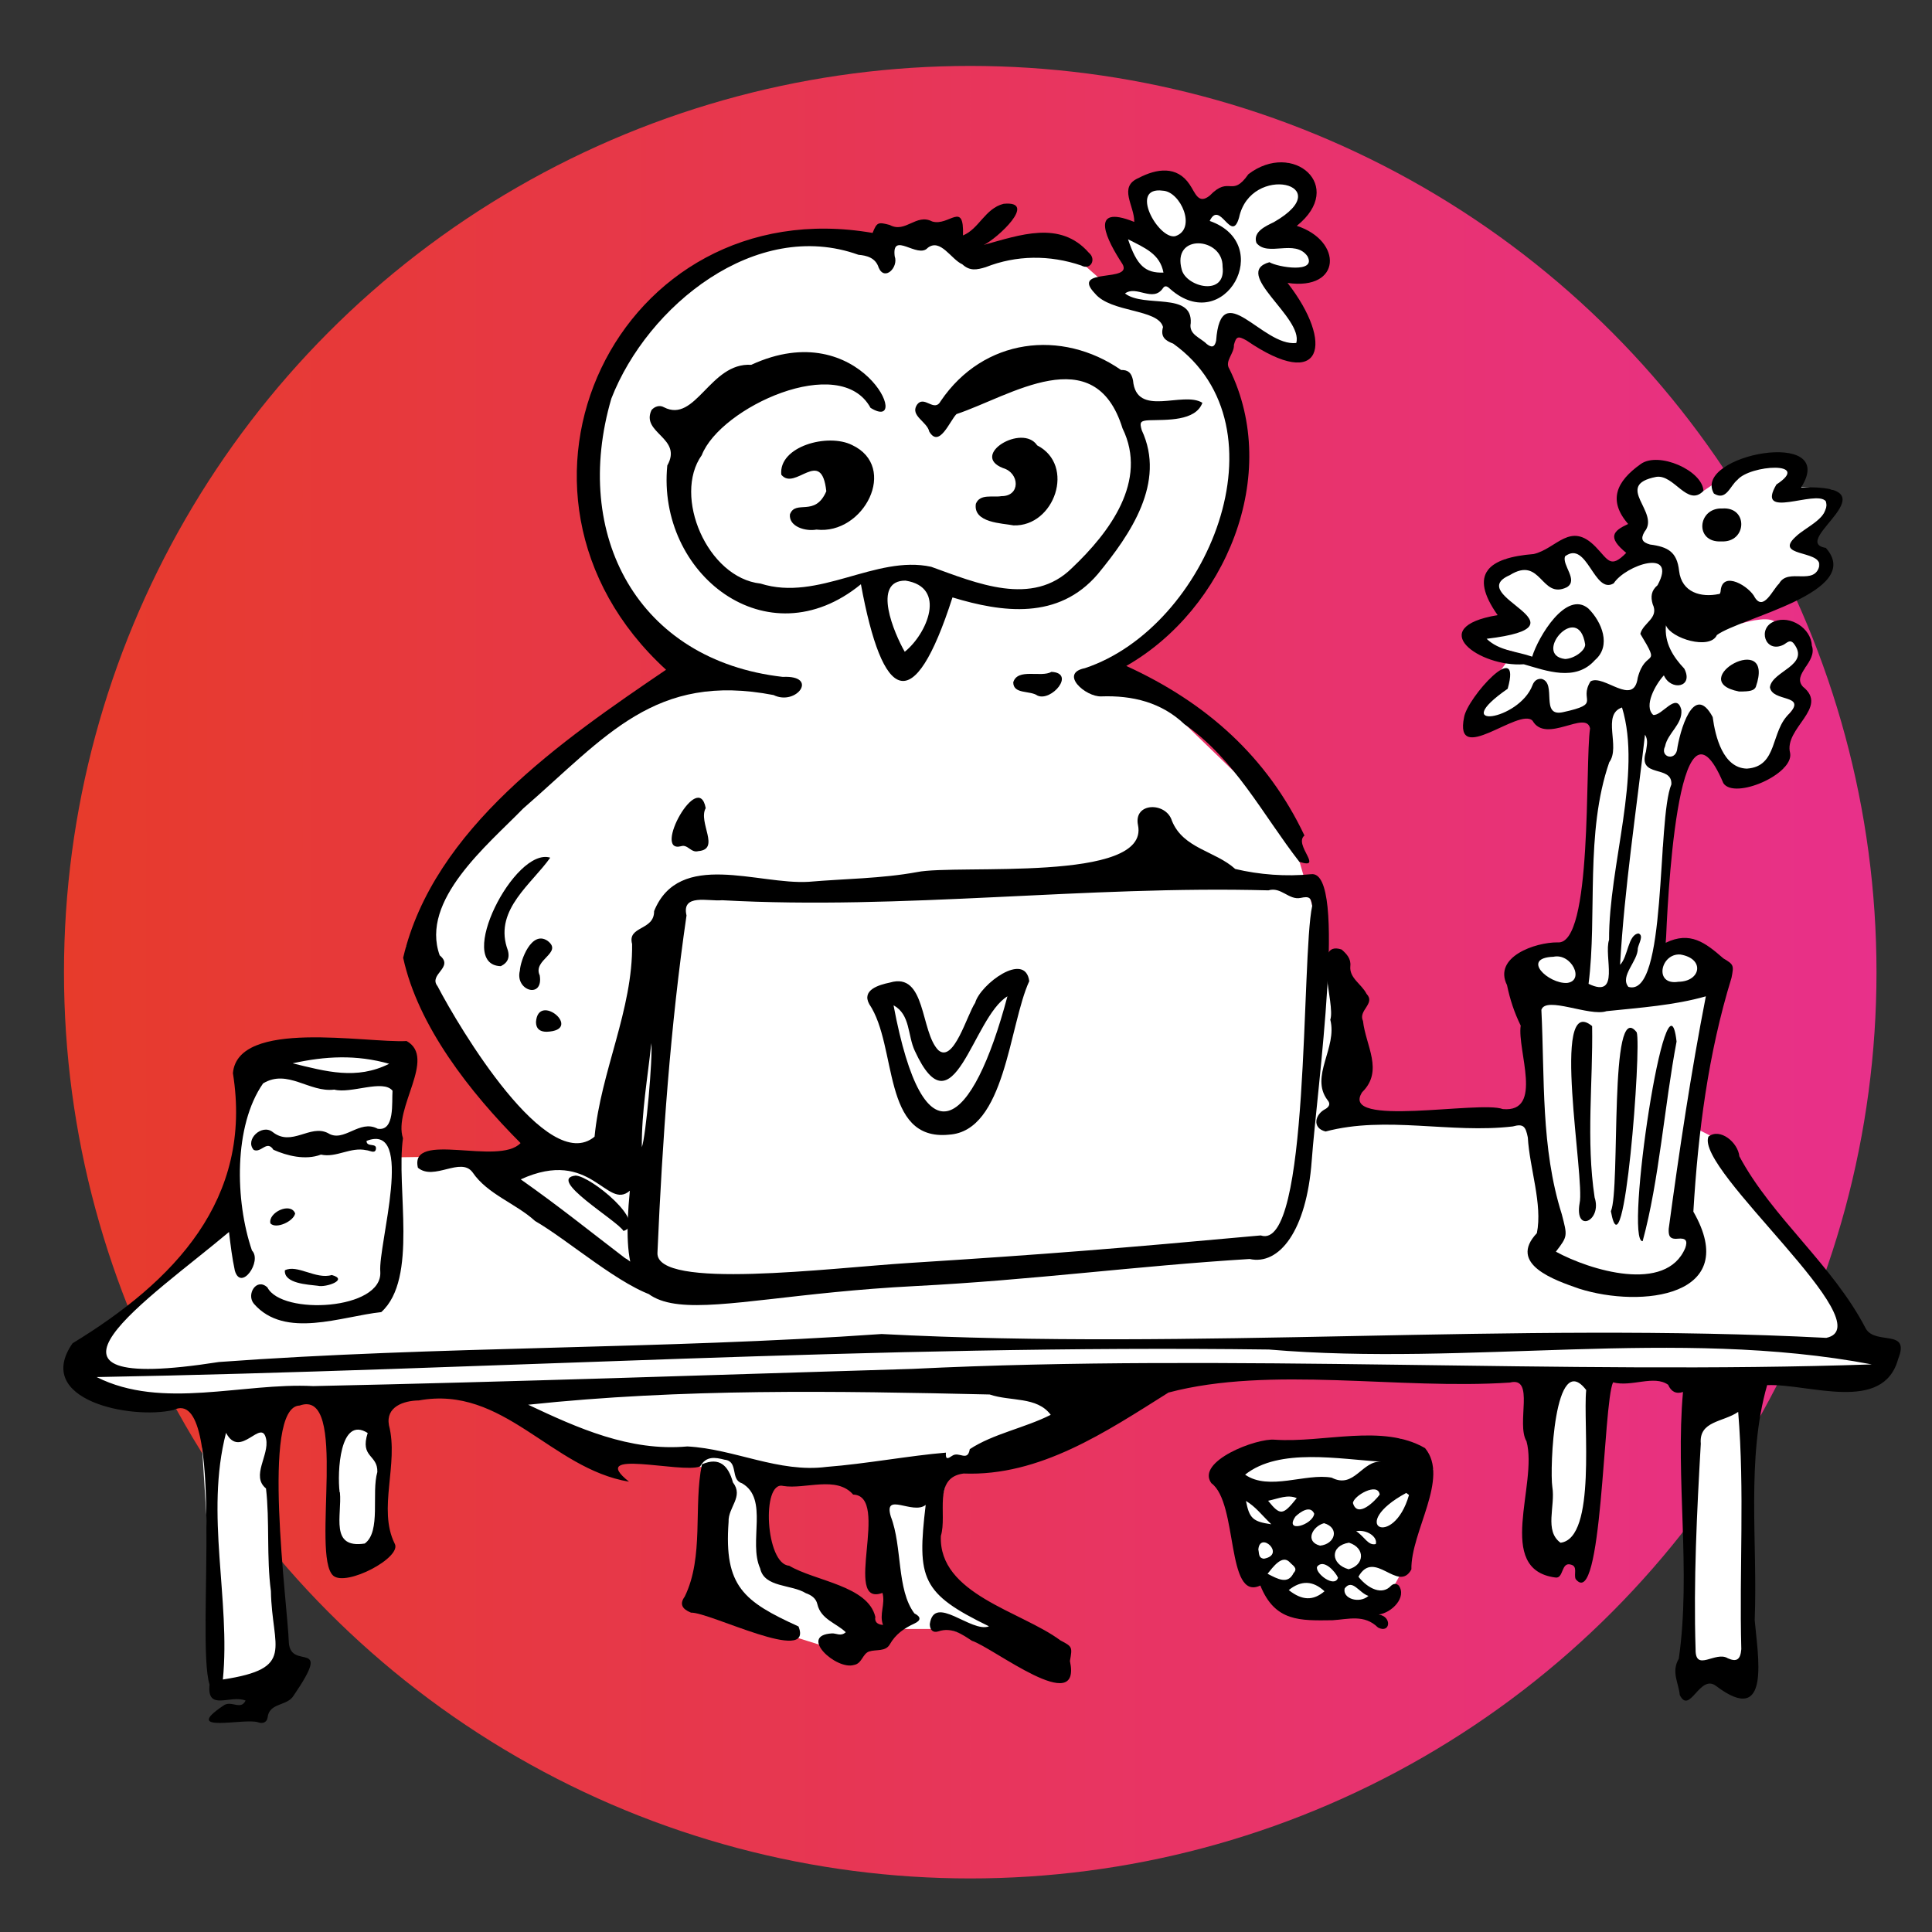 <?xml version="1.0" encoding="UTF-8"?>
<svg preserveAspectRatio="xMidYMid slice" xmlns="http://www.w3.org/2000/svg" xmlns:xlink="http://www.w3.org/1999/xlink" width="255px" height="255px" viewBox="0 0 161.575 161.575">
  <rect x="0" y="0" width="161.575" height="161.575" fill="#333333" stroke="none"/>
  <defs>
    <style>
      .g {
        fill: url(#b);
      }

      .h {
        fill: #fff;
      }
    </style>
    <linearGradient id="b" data-name="Neues Verlaufsfeld 1" x1="156.933" y1="81.305" x2="5.351" y2="81.305" gradientUnits="userSpaceOnUse">
      <stop offset="0" stop-color="#e8308a"></stop>
      <stop offset="1" stop-color="#e73b2b"></stop>
    </linearGradient>
  </defs>
  <g id="a" data-name="Kreis">
    <circle class="g" cx="81.142" cy="81.305" r="75.791"></circle>
  </g>
  <g id="d" data-name="weiss">
    <path class="h" d="M58.201,56.188s-5.598-5.196-6.493-6.539-4.332-12.474-.448-18.92,9.516-9.322,9.516-9.322c0,0,4.366-1.854,6.27-1.64s6.717,1.64,6.717,1.64v-1.64l5.038-.017,1.963,1.657,5.316-.53,3.737.53,2.867,2.527,2.127-1.133-1.232-3.603,2.344.815-1.113-4.088,2.732-1.093,2.976,3.014,2.8-1.921,4.321-2.311,1.826,2.311-1.892,3.843,1.892.583.622,1.792-3.298.659,2.676,5.465-1.109,1.455-5.15-2.239-.94,3.695,1.5,5.667s-.402,7.32-1.992,9.895-8.756,9.45-8.756,9.45l3.695,2.06,11.065,10.712,3.202,11.023,1.967,3.34v10.468l15.696-.839-1.478-12.146,4.596-2.317,2.233-14.958-.523-3.471-4.564.224-.264-1.117-5.284,1.789-.112-1.789,3.385-4.659-2.937-.716-.56-1.32,3.359-.939-2.118-3.771,1.584-1.025,3.943.672,1.86-2.126,2.763,2.686,2.46-1.791-.789-1.343.789-1.937-.789-1.869s-.493-.941,1.438-1.679,4.828,1.705,4.828,1.705l3.163-2.153,4.267-.112-.448,1.796,3.849.389-.741,1.923-1.429,2.386,1.004,1.748.004,1.527-2.799,1.315-3.708,2.267s2.055-.655,2.769-.174,2.506,1.735,2.506,1.735l.122,2.073-1.689,1.443,1.567,1.03-1.384,1.564-.295,4.382-3.71.904-2.112-2.911-2.015.846-.898,1.841-1.419,5.987.252,7.979,1.729.141,2.351,1.826-.224,1.77-1.679,11.614,2.438,1.247,11.109,15.898,3.471,1.381-3.359,2.705-8.621.1-.224,24.552h-5.15l.589-24.652h-7.028l-1.249,1.116-.619,12.596-3.946,1.222-.264-1.768v-13.166l-32.153-.795-8.061,5.174-9.122,3.514-1.338,5.009,1.522,4.846,10.089,5.067-1.152,1.199-9.122-3.207h-4.578l-.855-12.309h-9.963l.388,6.436,8.143,5.537.092,1.319-1.907.994-9.628-3.023-1.748-4.744v-7.676l-7.656-.907-9.516-5.317h-9.532l-.99,13.133-3.289.684-.632-13.198h-4.592v18.025l1.429,5.275-6.284.883-1.286-20.202.546-3.756-5.262-.112-5.822-1.848.56-2.705,11.264-9.77.603-1.89,2.575-12.63,2.453-1.187h9.19l.708,1.844-.26,6.243-.112,1.455,7.837-.112,3.641-.729-6.328-7.515-4.534-9.267,8.117-11.598,8.018-6.605,6.072-3.738,2.032-1.03Z"></path>
    <polygon class="h" points="101.79 122.232 104.014 131.529 108.449 134.511 115.548 134.511 117.836 130.356 119.849 122.888 117.138 120.321 105.843 121.077 101.79 122.232"></polygon>
  </g>
  <g id="e" data-name="outline">
    <g id="f" data-name="EEJ8XT">
      <g>
        <path d="M58.55,122.642c-1.618.609-9.527-1.566-5.944,1.273-6.54-1.088-10.47-8.097-17.576-6.795-1.306.018-2.784.546-2.501,2.077.837,3.229-.956,7,.476,9.891.669,1.154-4.054,3.632-5.138,2.686-1.874-1.675,1.352-15.714-2.809-14.227-3.273.091-.998,16.687-.902,19.828.167,2.41,3.74-.462.411,4.413-.533.923-2.046.575-2.189,1.85-.056.437-.461.525-.781.403-1.135-.4-6.501,1-2.914-1.399.639-.483,1.465.431,1.854-.426-1.307-.504-3.248.942-3.012-1.339-1.164-3.651,1.471-25.119-3.016-22.96-3.518.827-11.75-.805-8.443-5.575,8.5-5.18,15.104-12.036,13.413-22.591.406-4.567,11.104-2.506,14.527-2.688,2.53,1.416-1.139,5.61-.305,8.129-.589,4.164,1.291,11.739-1.817,14.542-3.316.348-8.055,2.28-10.648-.696-.666-.78.217-2.22,1.129-1.368,1.201,2.352,9.64,1.897,9.439-1.309-.191-2.242,2.94-12.539-1.151-10.946.001.588.932.095.773.737-.101.339-.513.059-.788.041-1.336-.295-2.502.656-3.798.367-1.289.493-2.843.1-3.975-.405-.546-.852-1.027.304-1.646.012-.761-.854.67-2.192,1.57-1.506,1.606,1.286,3.139-.669,4.641.103,1.327.842,2.624-1.189,4.157-.366,1.451.235,1.166-2.222,1.24-3.179-.788-.988-3.474.275-4.871-.094-2.095.262-3.901-1.76-5.954-.519-2.472,3.546-2.349,9.83-.93,13.975.874.892-.914,3.448-1.431,1.689-.237-1.104-.351-2.092-.49-3.238-6.512,5.492-18.989,13.712-.843,10.874,18.366-1.349,36.94-1.042,55.42-2.341,26.354,1.378,52.694-1.035,79.006.322,4.876-1.027-10.98-14.046-9.856-16.831.974-.758,2.47.489,2.587,1.647,2.748,5.141,7.802,9.054,10.583,14.426.827,1.386,3.728-.036,2.7,2.511-1.243,4.601-7.491,2.055-10.96,2.201-1.762,6.142-.782,13.152-1.041,19.646.241,2.887,1.418,9.037-3.239,5.505-1.359-1.024-2.185,2.442-3.027.769-.084-.996-.736-1.936-.082-3.04,1.043-7.279-.296-15.104.352-22.308-.579.193-.998-.032-1.24-.602-1.191-.848-3.046.208-4.61-.203-.843,1.794-.887,19.235-3.128,16.45-.173-.4.199-1.064-.397-1.207-.833-.26-.591,1.207-1.306,1.077-5.094-.674-1.42-7.792-2.407-11.392-.884-1.48.739-5.448-1.385-4.912-9.28.623-20.007-1.43-28.557.837-5.205,3.271-10.749,7.021-17.14,6.771-2.601.343-1.346,3.415-1.895,5.217-.206,4.877,6.721,6.298,9.999,8.74,1.004.526,1.005.545.795,1.72,1.022,4.776-6.404-1.109-8.195-1.688-.804-.525-1.675-1.167-2.801-.79-.463.155-.711-.122-.724-.595.356-2.591,3.477.76,4.952.175-5.656-2.751-6.034-3.971-5.295-10.155-1.069.867-3.568-1.156-2.913.986.97,2.524.471,6.092,1.968,8.088.562.284.569.586.006.845-.86.397-1.575.887-2.064,1.747-.354.623-1.136.405-1.719.59-.56.178-.594,1.012-1.273,1.129-1.48.462-4.694-2.484-1.834-2.639.36-.015.734.278,1.145-.098-.792-.766-2.084-1.073-2.377-2.348-.111-.486-.501-.756-.963-.917-1.211-.753-3.47-.454-3.82-2.073-1.005-2.21.751-5.825-1.525-7.122-.994-.3-.258-1.838-1.442-1.966-.803-.204-1.543-.336-2.055.564ZM8.083,115.166c5.503,2.762,12.174.45,18.11.754,16.667-.352,33.387-.934,50.103-1.438,26.669-1.312,54.473.504,80.246-.376-16.367-3.109-33.712.183-50.43-1.245-32.661-.428-65.629,1.718-98.03,2.304ZM44.17,117.479c4.096,1.928,8.496,3.93,13.315,3.488,3.943.207,7.64,2.232,11.648,1.71,3.27-.251,6.946-.943,9.975-1.191-.055.665.214.467.531.258.574-.392,1.285.548,1.464-.549,1.949-1.287,4.595-1.769,6.77-2.872-1.151-1.554-3.367-1.103-5.104-1.7-12.922-.297-25.718-.513-38.6.856ZM18.639,140.458c6.129-.933,4.103-2.576,4.017-7.397-.376-2.805-.094-5.908-.411-8.581-1.275-1.037.29-2.769.011-4.132-.376-1.845-2.158,1.756-3.353-.52-1.768,6.837.391,13.956-.264,20.629ZM145.365,118.079c-1.265.87-3.294.744-3.126,2.657-.327,5.714-.613,11.473-.436,17.197-.023,1.954,1.675.104,2.701.754.756.335,1.055.083,1.123-.77-.178-6.663.288-13.16-.261-19.838ZM73.802,133.215c-3.398,1.246.709-8.12-2.452-8.223-1.394-1.606-4.023-.417-5.859-.721-1.831-.462-1.467,6.565.507,6.67,2.174,1.294,6.598,1.666,7.209,4.287-.074.383.135.634.643.665-.341-.889.212-1.732-.048-2.678ZM129.823,124.357c.265,1.619-.692,3.668.687,4.664,3.034-.375,1.864-9.955,2.145-12.772-2.669-3.486-3.057,6.614-2.832,8.108ZM28.404,124.806c.008,0,.016,0,.024,0,.184,1.92-.877,4.732,2.078,4.28,1.38-1.007.537-4.235,1.052-5.98.044-1.481-1.475-1.184-.808-3.263-2.335-1.485-2.558,3.304-2.345,4.964ZM24.473,88.926c2.807.688,5.344,1.405,8.075.039-2.758-.778-5.347-.643-8.075-.039Z"></path>
        <path d="M52.677,99.577c-1.937,1.705-3.21-3.649-9.127-.946,3.329,2.352,5.528,4.144,8.725,6.588.73.333,3.419,3.131,2.707,3.248-2.981-.794-7.461-4.76-10.231-6.352-1.623-1.48-3.98-2.231-5.228-4.069-.989-1.338-3.221.741-4.573-.387-.739-3.151,6.758-.12,8.585-2.062-4.228-4.241-8.577-9.784-9.818-15.499,2.531-10.819,13.354-18.222,21.985-24.086-16.209-14.854-4.003-40.204,17.273-36.532.362-.894.453-.926,1.433-.666,1.317.72,2.212-.99,3.545-.294,1.413.437,2.68-1.79,2.583,1.169,1.34-.54,1.836-2.25,3.394-2.644,2.929-.284-.568,2.939-1.655,3.437,3-.82,6.383-2.089,8.78.65.67.551.147,1.503-.631,1.071-2.646-.896-5.433-.87-7.991.141-.758.23-1.328.337-1.952-.238-.939-.413-1.834-2.212-2.901-1.372-.832.934-3.019-1.453-2.756.698.336.92-.837,2.108-1.337.958-.262-.841-1.007-1.021-1.697-1.082-8.571-3.085-17.647,4.27-20.662,12.022-3.34,11.398,2.185,21.896,14.333,23.28,3.059-.151,1.152,2.462-.769,1.518-9.92-1.91-13.981,3.439-20.938,9.489-2.97,3.052-8.64,7.672-6.982,12.281,1.244,1.014-.97,1.581-.18,2.578,1.797,3.448,9.182,15.869,13.132,12.585.52-5.454,3.21-10.621,3.139-16.111-.419-1.536,1.864-1.098,1.84-2.752,2.096-5.154,8.7-2.182,12.947-2.452,2.939-.256,6.08-.265,9.043-.812,3.376-.682,19.489.929,18.478-3.928-.393-1.928,2.356-1.952,2.838-.362.943,2.333,3.621,2.514,5.294,4.03,2,.475,4.237.653,6.365.435,3.054-.312.476,17.873.032,23.96-.429,5.879-2.723,8.774-5.194,8.223-9.567.587-18.111,1.761-28.003,2.266-19.447.993-25.19,5.711-23.828-7.98ZM60.379,75.288c-1.115.112-3.407-.582-2.965,1.273-1.346,9.211-2.025,18.832-2.431,28.215-.135,3.129,14.387,1.269,21.006.85,11.804-.747,17.606-1.226,29.448-2.306,4.143,1.418,3.373-23.334,4.303-27.558-.081-.709-.262-.823-.969-.668-.993.202-1.628-.953-2.694-.633-15.233-.415-30.56,1.66-45.699.826ZM53.676,95.942c.342-.889.922-7.466.795-8.702-.31,2.916-.817,5.696-.795,8.702Z"></path>
        <path d="M136.004,46.238c-1.614-1.317-1.096-1.839.16-2.417-1.71-1.971-.987-3.56,1.041-5.005,1.489-1.091,5.177.526,5.258,2.239-1.341,1.384-2.452-1.399-3.947-1.174-3.64.703.371,2.95-.978,4.583-.356.605-.211.882.452,1.074,1.501.195,2.26.618,2.433,2.198.218,1.843,1.871,2.245,3.304,1.946.12.033.168-.152.173-.277.153-1.747,2.432-.348,2.866.573.736,1.15,1.497-.693,2.021-1.169.748-1.384,3.012.272,3.39-1.566-.044-1.232-3.839-.694-1.989-2.369.821-.808,2.928-1.614,2.503-2.959-.838-.998-5.916,1.633-4.127-1.395,3.004-1.96-2.197-1.654-3.264-.385-.625.508-.929,1.783-1.965,1.141-1.855-3.224,10.503-5.583,7.298-.513,8.194-.254-1.158,4.536,2.063,5.058,3.274,3.68-7.171,5.851-9.109,7.287-.578,1.281-3.849.289-4.264-.815-.137,1.474.593,2.63,1.535,3.625.814,1.581-1.124,1.888-1.707.562-.708.768-1.709,2.565-.892,3.309.732.11,1.966-1.988,2.353-.419.118,1.207-1.143,1.924-1.362,3.051-.432.867.784,1.242.998.328.215-1.532,1.379-5.78,2.986-2.782.219,1.646.866,4.261,2.855,4.314,2.637-.173,1.943-3.138,3.573-4.615,1.438-1.623-1.446-.934-1.641-2.19.173-1.374,3.427-1.825,1.982-3.67-.323-.369-.565-.031-.859.122-1.529.741-2.202-1.412-.75-1.961,1.32-.532,3.069.573,3.129,2.013.499,1.398-1.696,2.398-.741,3.451,2.211,1.769-1.619,3.466-1.071,5.554.309,1.759-4.651,3.915-5.585,2.514-3.884-9.211-4.701,10.764-4.809,13.341,2.025-.975,3.287-.024,4.81,1.311.882.52.883.586.681,1.622-1.957,6.356-2.796,12.938-3.19,19.558,4.069,7.103-4.352,8.098-9.557,6.442-2.031-.71-5.985-2.046-3.531-4.643.489-2.411-.609-5.418-.757-8.005-.185-.918-.363-1.17-1.26-.919-5.185.613-10.598-.923-15.652.423-1.164-.29-.896-1.452.014-1.897.3-.193.403-.433.15-.727-1.509-1.991.84-4.371.229-6.727.456-1.33-1.594-6.719.947-5.868.417.362.799.767.729,1.391-.099,1.004.945,1.495,1.354,2.314.785.821-.725,1.377-.295,2.275.225,2.056,1.748,4.166-.068,5.948-1.977,3.023,9.839.675,11.76,1.416,3.446.313,1.188-4.914,1.497-6.981-.532-1.089-.896-2.18-1.145-3.387-1.176-2.354,2.358-3.589,4.231-3.573,2.953.276,2.274-14.972,2.715-17.895-.326-1.577-3.683,1.322-4.809-.641-1.106-1.163-6.587,3.88-5.726-.299.265-1.621,4.878-6.757,3.644-2.376-5.062,3.515.945,2.678,2.074-.293.131-.354.39-.57.764-.532,1.315.348-.17,3.222,1.798,2.781,3.31-.724,1.259-.923,2.296-2.577,1.111-.624,3.613,2.177,3.946-.301.665-2.515,2.013-.708.217-3.669.231-.942,1.586-1.301,1.032-2.486-.179-.616-.129-1.129.408-1.584,1.703-3.14-2.66-1.705-3.667-.156-1.644.982-2.219-3.659-4.073-2.257-.258.755,1.149,1.999.146,2.588-2.173,1.044-2.114-2.669-4.766-1.015-3.973,1.727,7.122,4.238-1.935,5.322,1.067,1.019,2.469,1.026,3.809,1.495.513-1.669,2.849-5.582,4.698-4.029,1.121,1.107,1.952,3.119.552,4.316-1.624,1.832-4.064.891-5.95.349-3.677.265-8.381-3.08-2.187-4.11-2.466-3.491-.747-4.805,3.013-5.109,1.931-.447,3.06-2.792,5.191-.592,1.049,1.08,1.225,1.846,2.549.495ZM142.662,83.323c-2.608.748-5.503.95-8.31,1.242-1.403.477-5.071-1.297-5.445-.11.285,5.744-.053,11.517,1.707,17.092.471,1.83.512,1.82-.494,3.132,2.829,1.546,9.226,3.515,10.824-.317.206-.608.053-.838-.638-.769-.722.072-.772-.318-.75-.825.874-6.481,1.872-13.132,3.106-19.445ZM137.572,61.439c-.724,6.412-1.715,12.788-2.084,19.25.673-.672.655-2.518,1.539-2.623.461.166.032.811-.055,1.237.021,1.082-1.533,2.32-.789,3.23,3.264.961,2.362-13.998,3.595-16.933.093-1.689-2.858-.465-2.124-2.744.054-.472.217-.945-.083-1.417ZM132.853,82.278c2.704,1.3,1.249-2.305,1.715-3.682-.029-6.209,2.78-13.893,1.082-19.429-1.726.598-.103,3.292-1.066,4.578-2.037,5.892-.997,12.811-1.731,18.532ZM140.369,82.106c1.87-.02,2.24-1.933.162-2.279-1.666-.124-2.239,2.619-.162,2.279ZM129.915,80.015c-2.742.1-.426,2.269,1.133,2.191,1.514-.182.375-2.517-1.133-2.191ZM132.569,53.896c-.565-3.674-4.458.886-1.674,1.218.773-.038,1.685-.701,1.674-1.218Z"></path>
        <path d="M71.998,48.862c-7.852,6.422-17.079-.881-16.192-9.934,1.318-2.315-2.235-2.7-1.318-4.635.274-.318.701-.431,1.036-.235,2.658,1.379,3.86-3.765,7.303-3.547,9.222-4.261,13.562,5.824,9.976,3.597-2.535-4.664-12.565-.039-14.113,3.956-2.437,3.421.462,10.259,4.916,10.741,4.846,1.542,9.618-2.419,14.27-1.404,3.762,1.352,8.47,3.399,11.791.087,3.13-2.968,6.362-7.265,4.211-11.663-2.336-7.539-9.406-2.689-13.888-1.193-.568.579-1.437,2.872-2.274,1.464-.18-.833-1.596-1.316-1.051-2.211.615-.926,1.462.683,2.017-.357,3.569-5.251,10.092-6.04,15.076-2.586.609-.017.875.26.998.871.277,3.16,4.174.853,5.802,1.873-.57,1.554-3.009,1.413-4.454,1.459-.738.04-.815.159-.618.833,2.039,4.367-.934,8.699-3.679,12.037-3.295,3.851-7.973,3.215-12.15,1.947-3.277,10.2-5.848,8.714-7.658-1.1ZM75.665,54.509c1.855-1.491,3.561-5.405.062-5.951-2.849-.016-.927,4.447-.062,5.951Z"></path>
        <path d="M94.193,55.695c6.706,3.065,11.784,7.61,14.9,14.18-.936.756,1.66,2.874-.426,2.201-3.088-3.976-5.368-8.555-9.615-11.512-1.919-1.824-4.333-2.416-6.949-2.324-1.315.059-3.553-1.925-1.371-2.361,10.265-3.405,17.117-20.164,7.387-27.14-.666-.251-1.085-.562-.855-1.391-.413-1.534-4.359-1.179-5.696-2.808-2.119-2.219,3.274-.859,2.288-2.483-1.23-1.873-2.928-5.08,1.003-3.498.028-1.352-1.376-2.928.369-3.676,1.506-.79,3.206-1.04,4.262.546.476.691.723,1.714,1.689.924,1.665-1.718,1.825.226,3.225-1.783,3.719-2.848,8.187.997,4.049,4.318,3.845,1.247,3.77,5.433-.773,4.774,3.909,5.025,2.987,9.197-3.432,4.812-.71-.398-.863-.349-1.055.372.047.71-.802,1.357-.383,2,4.382,8.881-.332,20.115-8.619,24.849ZM108.406,28.685c.618-2.135-5.425-5.863-2.242-6.756.713.428,3.985.95,3.173-.511-1.051-1.461-3.322.099-4.262-1.105-.316-.937.799-1.411,1.467-1.739,5.513-3.167-1.931-4.968-2.916-.386-.637,2.257-1.594-1.533-2.457.29,5.522,1.936,1.245,9.677-3.287,5.705-.187-.178-.429-.389-.625-.08-.836,1.222-2.21-.273-3.172.44,1.593,1.229,5.663-.166,5.496,2.48-.184.957.8,1.201,1.338,1.744.404.321.668.29.786-.269.401-5.481,3.868.507,6.702.187ZM102.246,22.301c.04-2.487-4.302-2.813-3.405.285.411,1.432,3.717,2.24,3.405-.285ZM97.246,15.948c-2.873-.388-.378,4.095,1.036,3.805,1.838-.59.455-3.743-1.036-3.805ZM94.339,20.012c.737,2.203,1.439,2.832,2.962,2.786-.291-1.563-1.548-2.063-2.962-2.786Z"></path>
        <path d="M113.606,131.863c.599.773,1.769,1.594,2.615.867.205-.229.464-.399.759-.132.692.986-.58,2.279-1.681,2.427,1.147.167.972,1.625-.058,1.086-1.141-1.129-2.486-.687-3.802-.609-2.683.032-4.811.148-6.035-2.905-2.883,1.363-1.838-6.905-4.097-8.558-1.323-1.823,3.783-3.788,5.305-3.635,4.116.278,9.03-1.357,12.568.705,2.075,2.507-1.201,6.983-1.144,10.143-1.106,2.023-3.091-1.784-4.43.612ZM115.548,122.243c-3.506-.2-8.564-1.195-11.418,1.084,1.988,1.388,5.085-.148,7.239.251,1.901.98,2.531-1.472,4.179-1.335ZM117.836,125.029c-.077-.058-.153-.116-.23-.174-5.002,2.711-1.081,4.752.23.174ZM112.783,131.237c1.316-.332,1.439-1.77.036-2.221-1.613.253-1.544,1.802-.036,2.221ZM107.779,132.981c1.127.888,2.044.899,2.99.099q-1.438-1.349-2.99-.099ZM106.008,131.615c.836.435,1.703.925,2.174-.062.404-.419-.093-.635-.313-.895-.643-.69-1.423.42-1.861.957ZM110.4,129.264c1.268-.13,1.651-1.494.331-1.878-.977.261-1.627,1.545-.331,1.878ZM115.386,124.994c-.138-1.074-2.198.1-2.237.708.376,1.322,1.866-.188,2.237-.708ZM106.053,125.511c1.019,1.26,1.236,1.23,2.396-.222-.779-.326-1.52.04-2.396.222ZM109.91,126.593c-.324-.755-1.19-.133-1.57.237-.974,1.424,1.444.717,1.57-.237ZM106.321,127.477c-.81-.782-1.303-1.461-2.121-1.952.287,1.451.567,1.73,2.121,1.952ZM114.447,133.468c-.792-.248-1.346-1.477-1.99-.627-.208.853,1.218,1.306,1.99.627ZM111.898,131.942c-.236-.524-1.207-1.602-1.744-.922-.219.536,1.476,1.828,1.744.922ZM105.705,130.356c1.867-.34-.347-2.36-.469-.759.08.28-.02.708.469.759ZM113.416,128.054c.708.454.995,1.234,1.642,1.076.175-.577-.723-1.244-1.642-1.076Z"></path>
        <path d="M58.703,122.465c1.468-.647,2.215.115,2.593,1.511.924,1.199-.419,2.073-.363,3.299-.398,5.41,1.275,6.66,5.847,8.748,1.301,3.253-7.423-1.206-8.992-1.156-.748-.303-.977-.721-.523-1.343,1.63-3.338.714-7.555,1.437-11.058Z"></path>
        <path d="M68.277,44.29c-.882.167-2.308-.23-2.217-1.264.468-1.285,2.101.257,3.045-1.942-.409-3.765-2.619.038-3.765-1.386-.236-2.366,3.886-3.493,5.913-2.483,3.923,1.836.986,7.542-2.976,7.075Z"></path>
        <path d="M84.761,43.939c-.916-.186-3.39-.194-3.149-1.806.344-.866,1.424-.511,2.14-.641,1.609.012,1.533-1.942.128-2.347-2.784-1.086,1.627-3.75,2.861-1.898,3.23,1.66,1.451,6.806-1.98,6.692Z"></path>
        <path d="M46.017,71.728c-1.537,2.181-4.605,4.302-3.64,7.469.339.85.101,1.307-.492,1.604-3.855-.089,1.145-9.989,4.132-9.073Z"></path>
        <path d="M58.402,71.18c-.623.175-.88-.604-1.456-.408-2.4.615,1.469-6.464,2.073-3.188-.66,1.185,1.261,3.442-.618,3.596Z"></path>
        <path d="M48.136,98.315c1.279.04,6.076,3.998,4.008,4.632-.544-.893-6.466-4.354-4.008-4.632Z"></path>
        <path d="M143.971,45.279c-2.286.133-2.009-2.842.068-2.754,2.179-.157,2.072,2.858-.068,2.754Z"></path>
        <path d="M43.477,81.172c.047-.848.971-3.387,2.308-2.496,1.355,1.012-1.272,1.578-.647,2.897.329,2.009-2.094,1.292-1.661-.401Z"></path>
        <path d="M145.432,57.83c-4.631-.899,3.107-5.283,1.407-.375-.143.29-.467.388-1.407.375Z"></path>
        <path d="M87.935,56.188c2.051.107-.013,2.514-1.169,1.984-.624-.445-2.016-.093-2.028-1.103.355-1.228,2.339-.378,3.197-.882Z"></path>
        <path d="M26.582,107.531c-.847-.104-2.846-.186-2.758-1.293,1.025-.526,2.6.789,3.923.393,1.452.394-.514,1.066-1.165.9Z"></path>
        <path d="M45.715,86.288c-.589,0-.887-.272-.89-.814.171-2.57,4.033.699.89.814Z"></path>
        <path d="M24.684,101.481c-.128.662-1.599,1.337-2.068.835-.221-.9,1.689-1.82,2.068-.835Z"></path>
        <path d="M79.351,94.895c-5.641.552-4.27-7.398-6.655-10.921-.651-1.187.808-1.61,1.731-1.802,3.033-.906,2.53,4.098,4.042,5.652,1.29,1.128,2.41-2.973,3.086-3.96.424-1.541,4.174-4.352,4.523-1.811-1.693,3.673-1.993,12.57-6.728,12.841ZM84.254,83.323c-2.929,1.758-4.503,11.616-7.748,4.561-.612-1.296-.357-3.034-1.778-3.809,2.543,13.533,6.607,10.222,9.525-.753Z"></path>
        <path d="M132.103,100.631c.471-2.027-2.464-17.723,1.048-14.817.077,4.698-.517,9.522.209,14.329.64,1.964-1.692,3.032-1.257.488Z"></path>
        <path d="M140.213,87.107c-1.029,5.433-1.448,11.598-2.837,16.695-1.567.122,2.028-23.797,2.837-16.695Z"></path>
        <path d="M134.72,101.298c.821-1.849-.19-17.986,2.159-14.966.414,1.186-1.068,20.96-2.159,14.966Z"></path>
      </g>
    </g>
  </g>
</svg>
